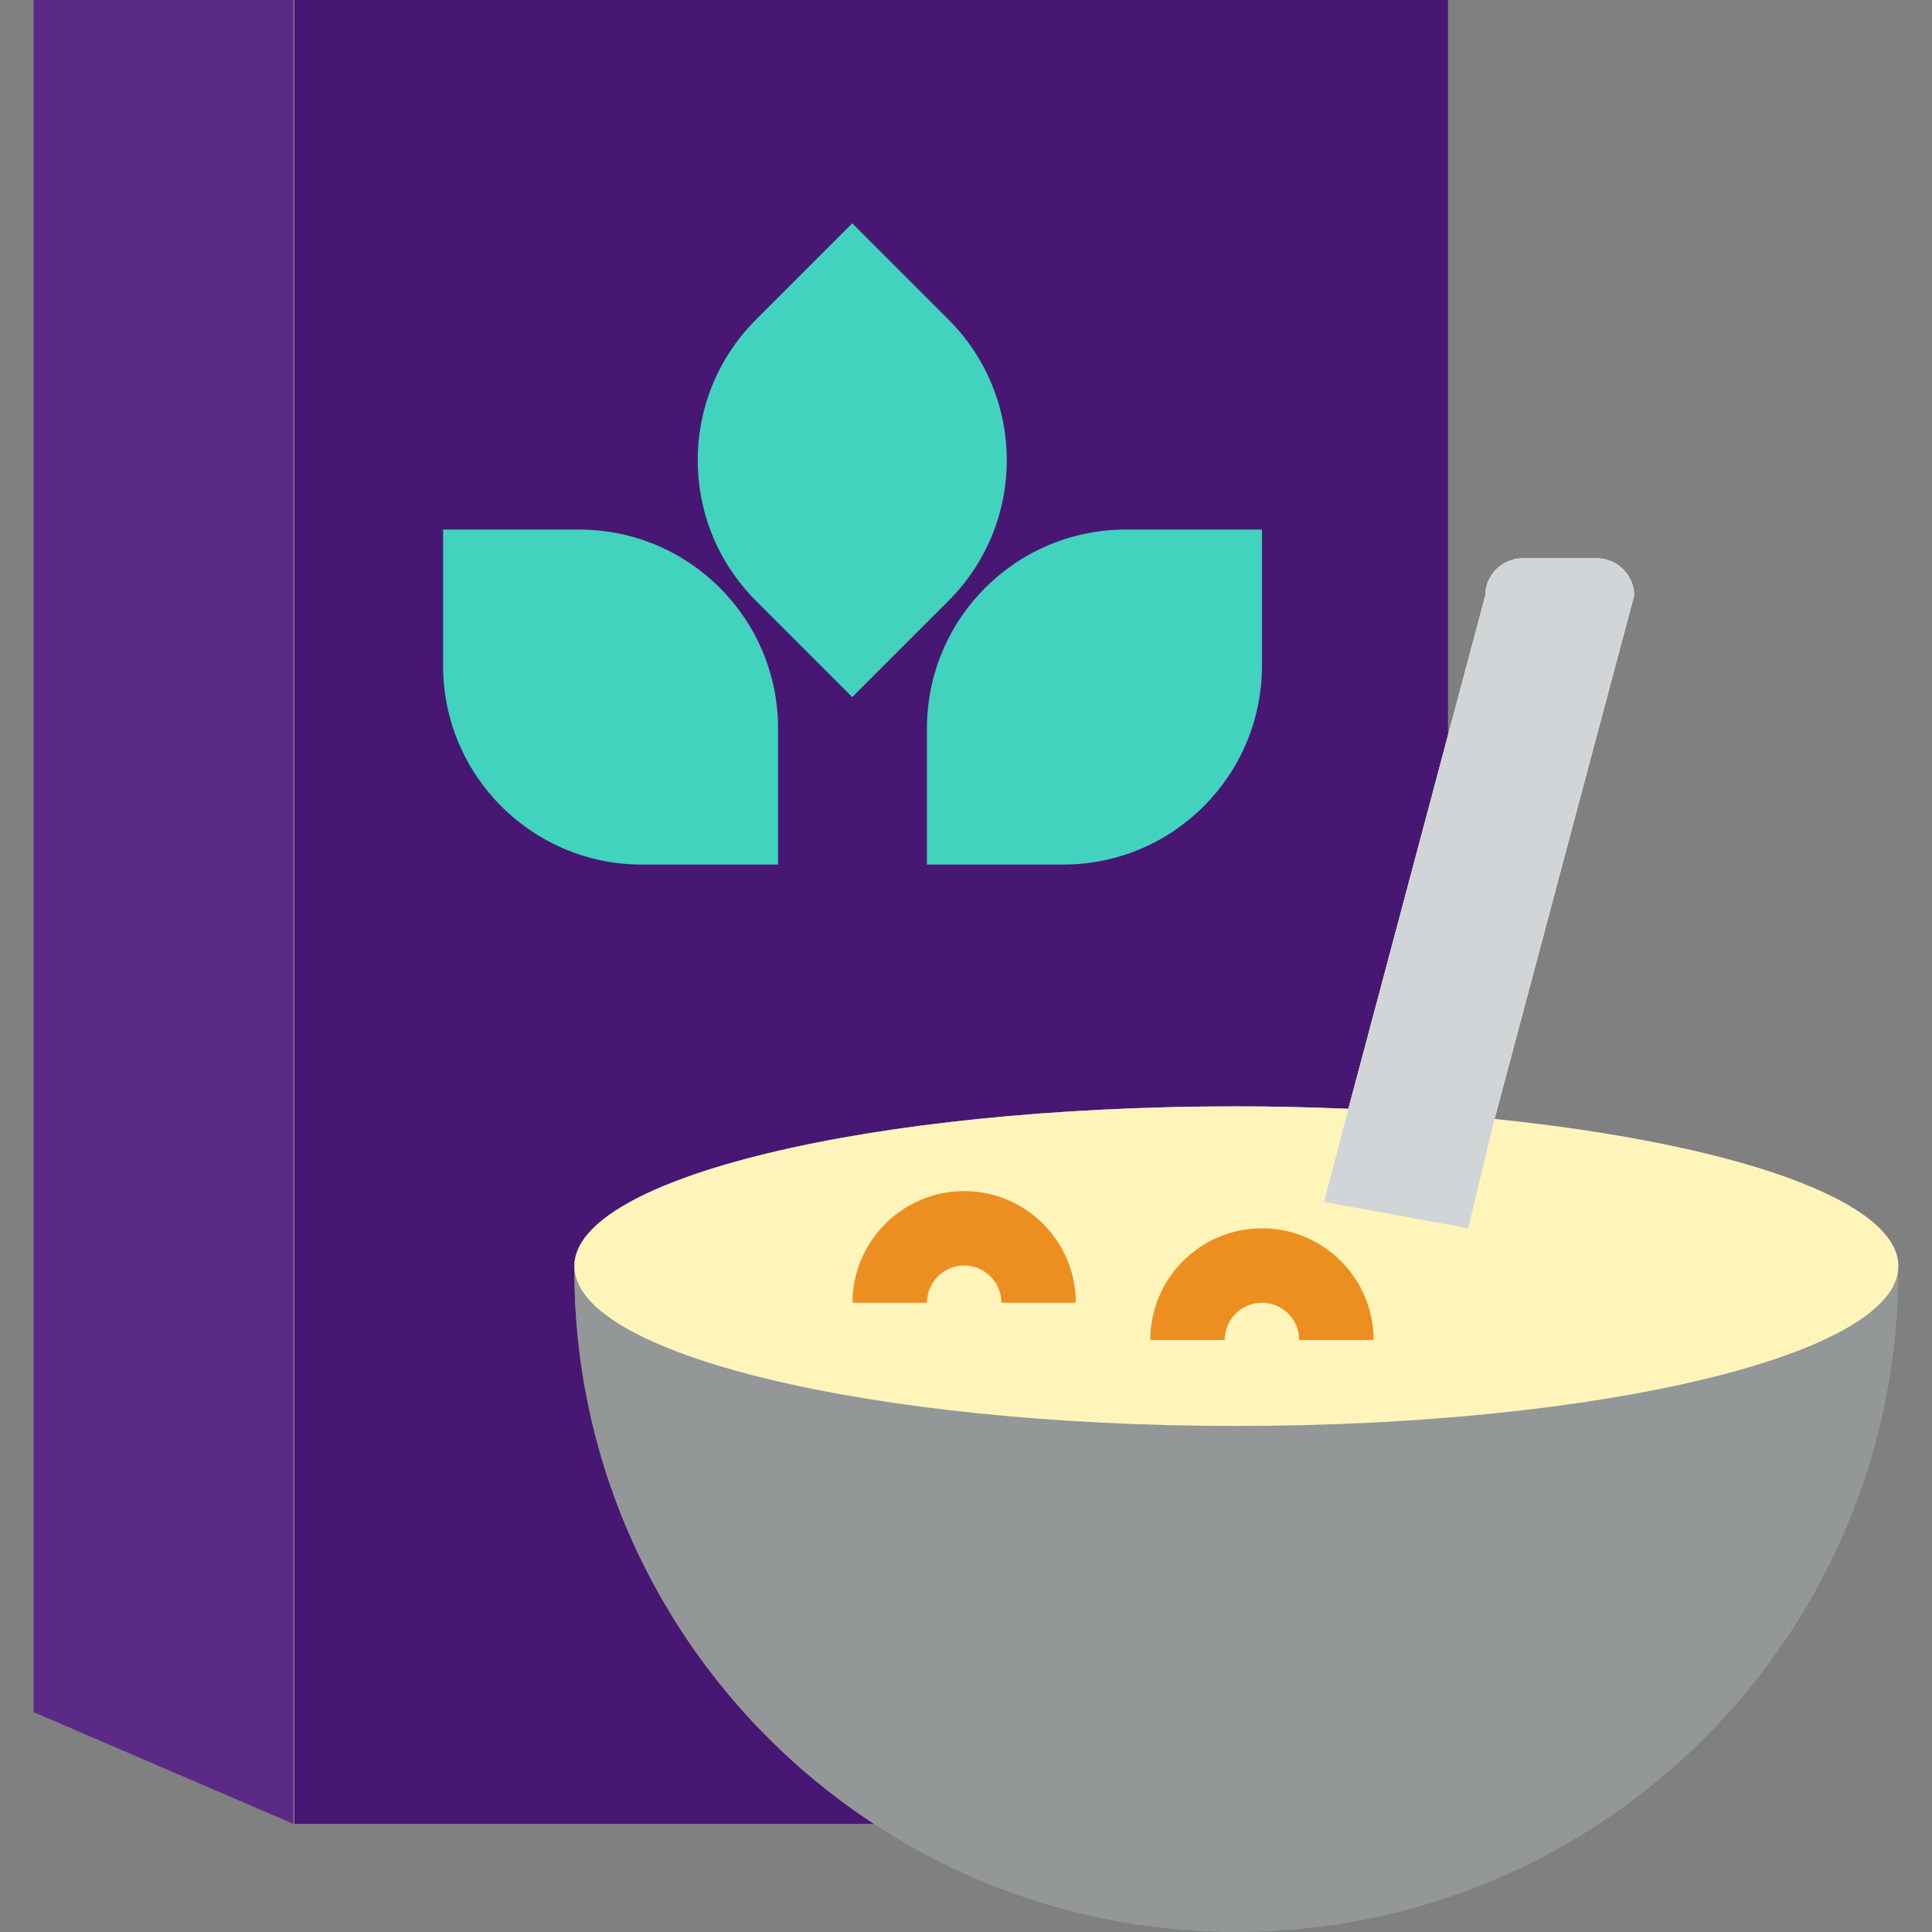 <?xml version="1.0"?>
<svg xmlns="http://www.w3.org/2000/svg" xmlns:xlink="http://www.w3.org/1999/xlink" version="1.1" id="Capa_1" x="0px" y="0px" viewBox="0 0 51.906 51.906" style="enable-background:new 0 0 51.906 51.906;" xml:space="preserve" width="512px" height="512px" class=""><rect x="0" y="0" width="51.906" height="51.906" fill="#808080" stroke="none"/><g><g>
	<polygon style="fill:#5B2A86" points="7.88,49 0.904,46 0.904,0 7.88,0  " data-original="#B27C4F" class="" data-old_color="#5b2a86"/>
	<path style="fill:#481774" d="M15.431,34.121c0,0,0-0.069,0-0.104c0-2.371,7.963-4.293,17.785-4.293   c1.028,0,2.03,0.026,3.01,0.066l2.677-10.04V0H7.911v49h15.578C18.64,45.823,15.431,40.35,15.431,34.121z" data-original="#A46F3E" class="" data-old_color="#5B2A86"/>
	<path style="fill:#41D3BD" d="M20.904,23.228h-3.658c-2.95,0-5.342-2.392-5.342-5.342v-3.658h3.658   c2.95,0,5.342,2.392,5.342,5.342V23.228z" data-original="#F9EA80" class="" data-old_color="#41d3bd"/>
	<path style="fill:#41D3BD" d="M24.904,23.228h3.658c2.95,0,5.342-2.392,5.342-5.342v-3.658h-3.658   c-2.95,0-5.342,2.392-5.342,5.342V23.228z" data-original="#F9EA80" class="" data-old_color="#41d3bd"/>
	<path style="fill:#41D3BD" d="M22.897,18.728l2.587-2.587c2.086-2.086,2.086-5.468,0-7.554L22.897,6L20.31,8.587   c-2.086,2.086-2.086,5.468,0,7.554L22.897,18.728z" data-original="#F9EA80" class="" data-old_color="#41d3bd"/>
	<path style="fill:#939797" d="M40.154,30.063L43.904,16c0-0.55-0.45-1-1-1h-2c-0.55,0-1,0.45-1,1l-3.677,13.79   c-0.98-0.041-1.982-0.066-3.01-0.066c-9.823,0-17.785,1.922-17.785,4.293c0,0.035,0,0.104,0,0.104   c0,9.823,7.963,17.785,17.785,17.785c9.823,0,17.785-7.963,17.785-17.785c0,0,0-0.069,0-0.104   C51.002,32.24,46.53,30.716,40.154,30.063z" data-original="#EFE7D0" class="active-path" data-old_color="#929696"/>
	<path style="fill:#FFF5BB;" d="M40.154,30.063L43.904,16c0-0.55-0.45-1-1-1h-2c-0.55,0-1,0.45-1,1l-3.677,13.79   c-0.98-0.041-1.982-0.066-3.01-0.066c-9.823,0-17.785,1.922-17.785,4.293c0,2.371,7.963,4.293,17.785,4.293   c9.823,0,17.785-1.922,17.785-4.293C51.002,32.24,46.53,30.716,40.154,30.063z" data-original="#FFF5BB" class=""/>
	<path style="fill:#D2D5D7;" d="M40.154,30.063L43.904,16c0-0.55-0.45-1-1-1h-2c-0.55,0-1,0.45-1,1l-3.677,13.79l-0.656,2.502   L39.446,33L40.154,30.063z" data-original="#D2D5D7"/>
	<path style="fill:#ED8F20" d="M28.904,35h-2c0-0.552-0.449-1-1-1s-1,0.448-1,1h-2c0-1.654,1.346-3,3-3S28.904,33.346,28.904,35z" data-original="#ED8F20" class=""/>
	<path style="fill:#ED8F20" d="M36.904,36h-2c0-0.552-0.449-1-1-1s-1,0.448-1,1h-2c0-1.654,1.346-3,3-3S36.904,34.346,36.904,36z" data-original="#ED8F20" class=""/>
</g></g> </svg>
